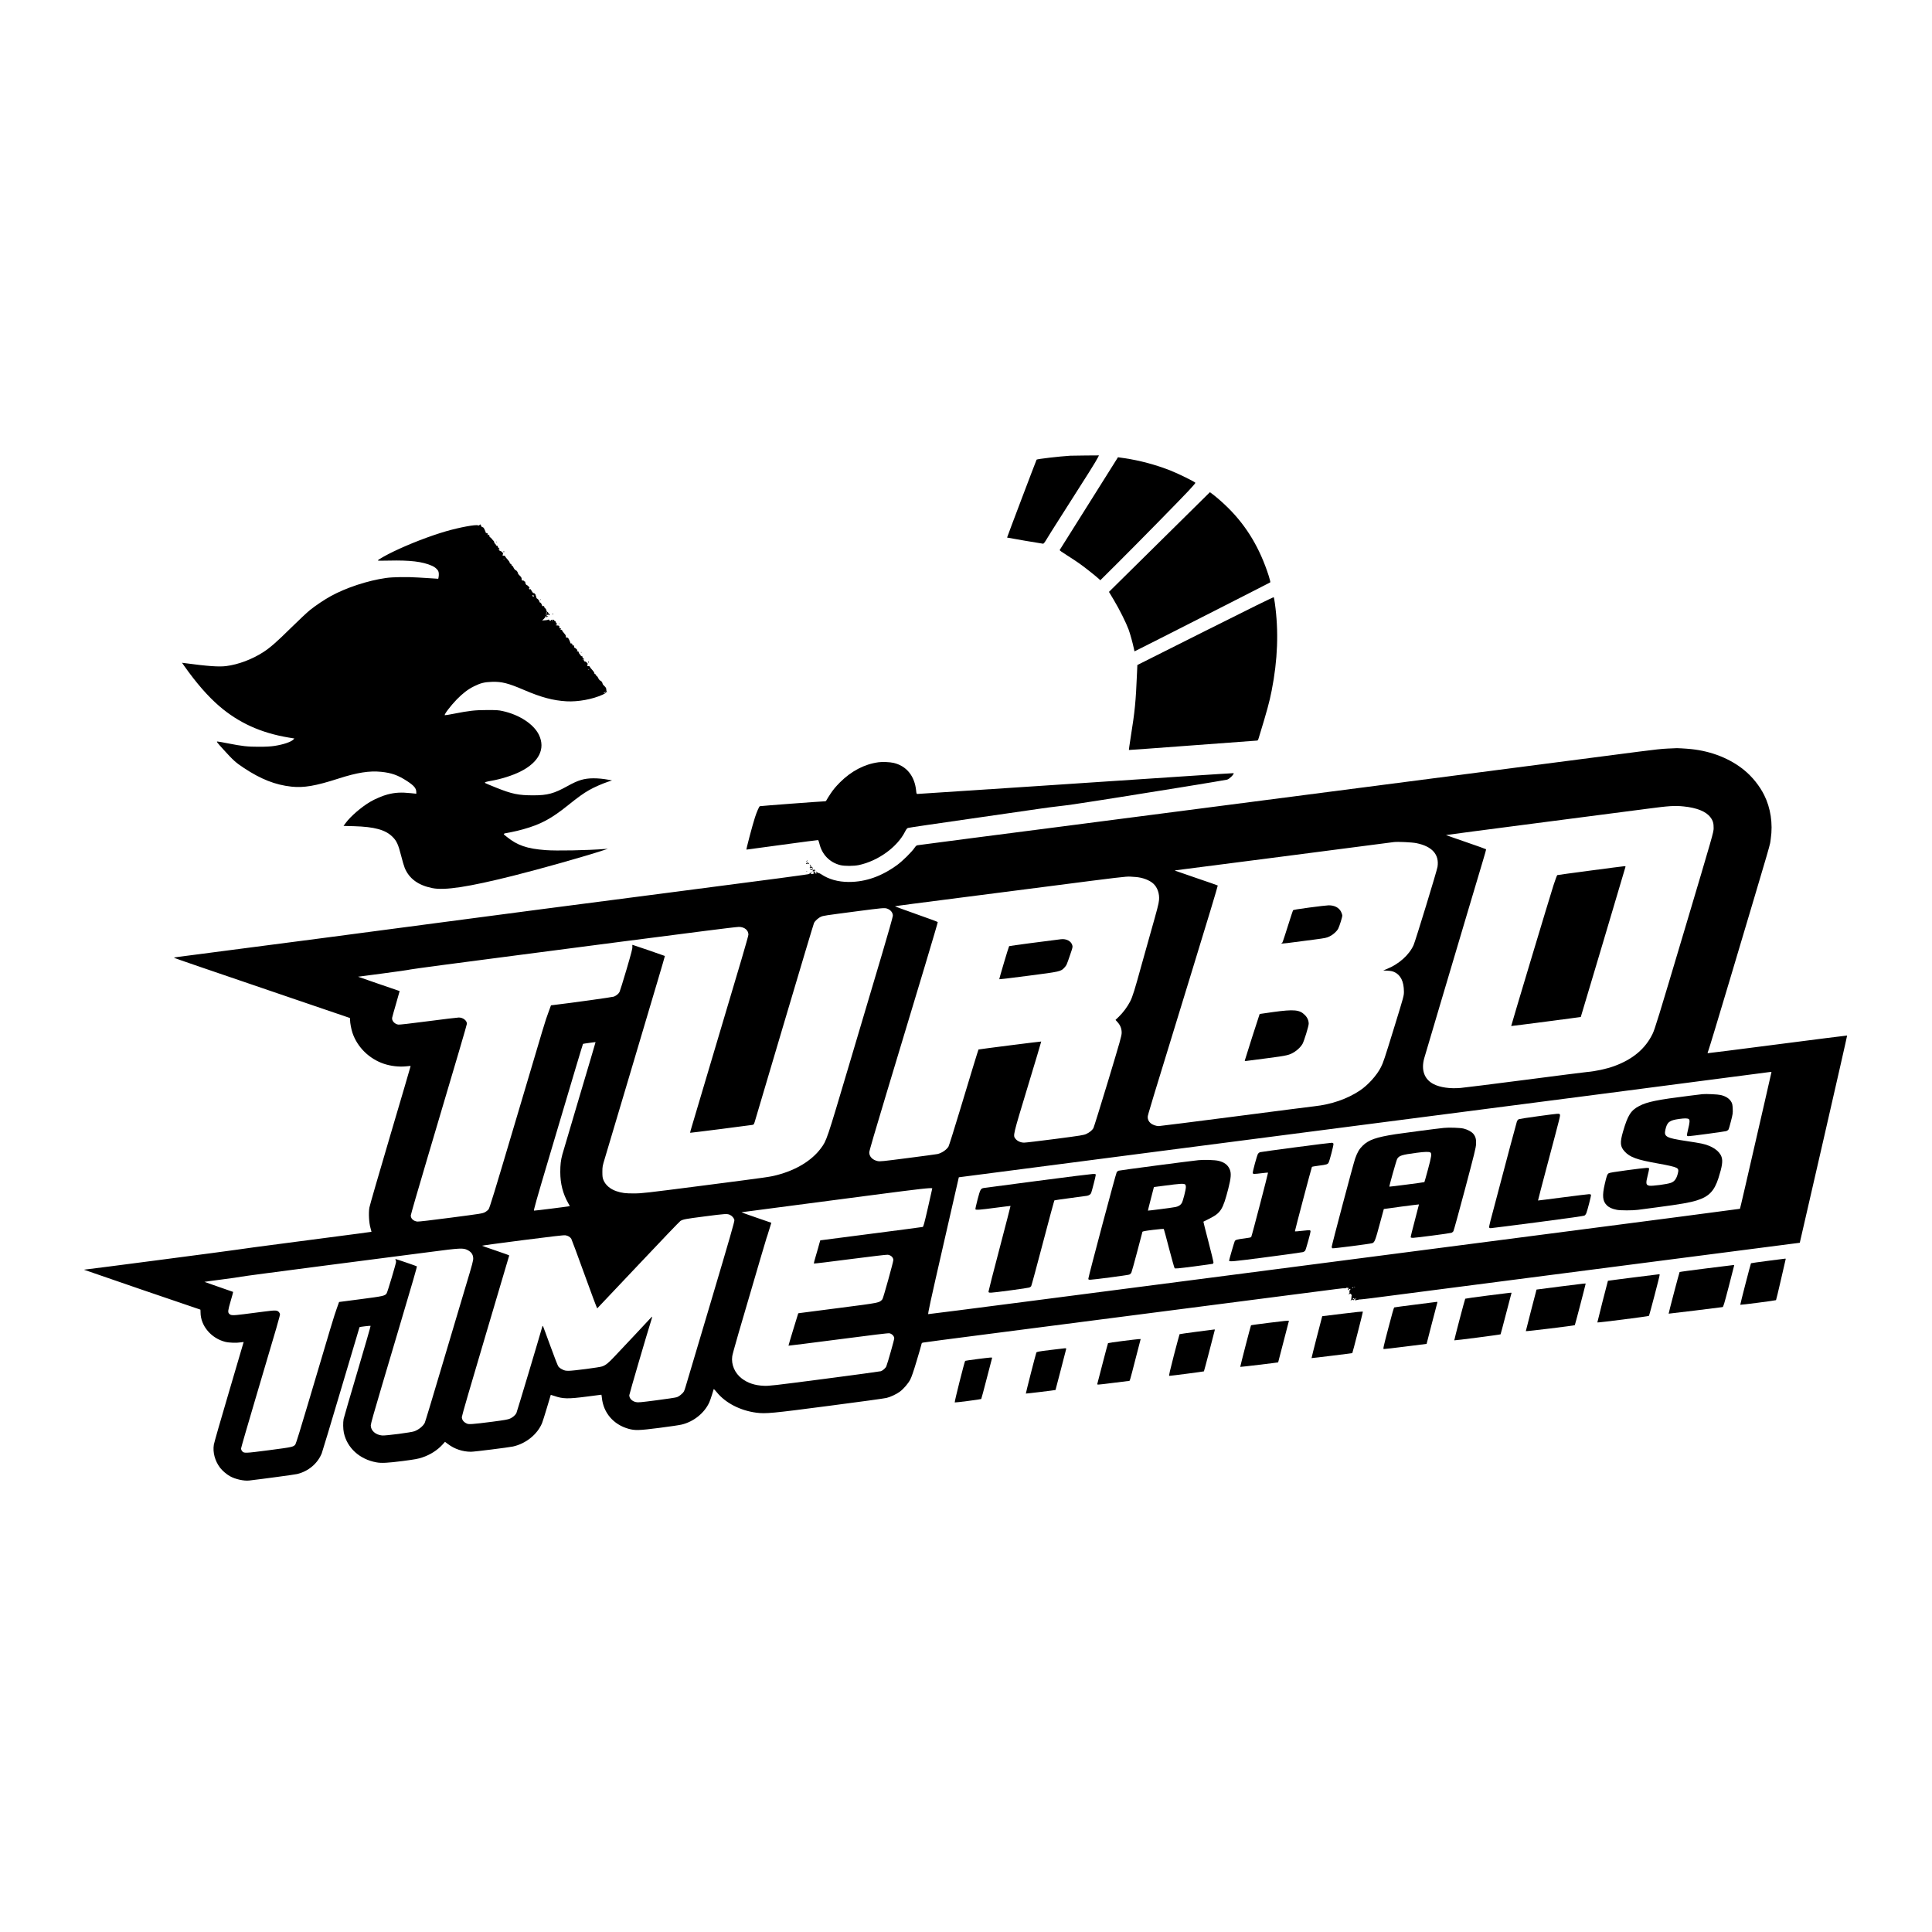 <?xml version="1.0" standalone="no"?>
<!DOCTYPE svg PUBLIC "-//W3C//DTD SVG 20010904//EN"
 "http://www.w3.org/TR/2001/REC-SVG-20010904/DTD/svg10.dtd">
<svg version="1.0" xmlns="http://www.w3.org/2000/svg"
 width="4200pt" height="4200pt" viewBox="0 0 4200 4200"
 preserveAspectRatio="xMidYMid meet">
<g transform="translate(0,4200) scale(0.1,-0.1)"
fill="#000000" stroke="none">
<path d="M23265 32093 c-232 -14 -716 -71 -730 -85 -6 -6 -645 -1691 -642
-1694 4 -4 765 -134 783 -134 13 0 38 32 83 108 35 59 147 238 249 397 681
1066 808 1269 862 1374 l20 41 -287 -2 c-159 -1 -310 -3 -338 -5z"/>
<path d="M23675 31059 c-347 -551 -633 -1008 -638 -1015 -5 -9 45 -45 165
-120 94 -59 219 -142 277 -184 110 -78 351 -270 409 -324 l32 -30 351 349
c480 478 1374 1389 1564 1592 86 91 154 171 152 177 -7 20 -361 195 -537 265
-317 126 -674 222 -1010 271 -41 6 -89 13 -105 15 l-31 5 -629 -1001z"/>
<path d="M25324 30334 c-539 -531 -1032 -1019 -1098 -1084 l-118 -117 107
-179 c121 -202 265 -491 319 -637 36 -97 93 -306 116 -419 6 -32 13 -58 14
-58 8 0 2942 1492 2950 1500 6 6 -8 62 -33 142 -191 594 -473 1069 -877 1472
-111 111 -264 245 -360 316 l-42 30 -978 -966z"/>
<path d="M10422 30585 c-9 -11 -18 -12 -30 -6 -44 23 -401 -43 -698 -129 -353
-103 -786 -270 -1140 -440 -149 -71 -328 -172 -340 -192 -5 -8 52 -10 237 -5
468 11 733 -21 943 -114 56 -24 111 -71 132 -110 15 -30 18 -86 8 -139 l-7
-32 -121 8 c-67 3 -204 12 -306 19 -236 16 -560 12 -710 -10 -399 -57 -868
-212 -1200 -395 -135 -74 -328 -203 -450 -301 -58 -46 -244 -221 -415 -389
-309 -305 -447 -426 -600 -526 -240 -156 -545 -271 -809 -304 -159 -20 -398
-3 -915 66 l-44 6 48 -69 c267 -377 517 -663 766 -877 419 -359 901 -578 1494
-678 l134 -22 -20 -22 c-50 -53 -218 -110 -414 -140 -89 -13 -177 -18 -340
-18 -248 0 -353 12 -671 74 -110 22 -212 40 -228 40 -24 0 -11 -18 143 -187
198 -218 260 -275 431 -387 372 -246 685 -369 1035 -407 269 -29 526 15 1025
176 404 130 669 172 927 146 225 -23 366 -73 561 -200 154 -101 202 -158 202
-243 l0 -33 -117 12 c-213 22 -342 15 -508 -28 -106 -27 -273 -98 -379 -161
-196 -117 -424 -314 -531 -459 l-47 -64 228 -6 c445 -13 682 -78 835 -229 93
-91 127 -168 190 -415 27 -110 63 -229 78 -265 98 -233 294 -376 600 -437 271
-54 780 24 1755 268 598 150 1561 422 1971 557 l90 30 -55 -4 c-417 -31 -1061
-43 -1299 -25 -405 31 -609 101 -839 285 -100 81 -111 68 93 106 66 12 182 40
259 62 382 107 610 229 974 522 222 178 337 261 463 332 108 61 276 135 409
180 l85 28 -69 13 c-122 23 -228 33 -336 33 -202 -1 -331 -40 -561 -168 -294
-163 -435 -202 -741 -202 -330 0 -465 28 -815 168 -134 53 -243 100 -243 104
0 14 37 26 130 42 222 38 473 117 645 204 401 201 548 495 400 799 -114 232
-426 436 -788 515 -89 20 -131 22 -337 22 -260 0 -386 -14 -723 -80 -98 -20
-186 -34 -196 -32 -27 4 122 202 258 342 131 134 246 222 376 286 144 71 223
91 385 97 214 8 359 -29 703 -177 373 -160 630 -229 922 -246 250 -14 567 44
788 145 59 27 86 51 57 51 -5 0 -10 -4 -10 -10 0 -5 -8 -10 -17 -10 -14 0 -13
3 6 17 19 13 27 14 43 4 17 -11 18 -10 9 8 -6 11 -11 34 -11 52 0 31 -8 44
-57 91 -13 12 -23 28 -23 35 0 19 -30 63 -42 63 -15 0 -44 35 -58 70 -7 17
-19 30 -26 30 -8 0 -14 8 -14 19 0 10 -9 21 -20 24 -12 3 -20 14 -20 26 0 11
-20 41 -44 66 -25 25 -48 55 -51 65 -4 14 -15 20 -35 20 -28 0 -29 2 -19 27 8
22 6 30 -13 48 -23 21 -30 25 -48 25 -5 0 -10 6 -10 14 0 8 -10 17 -22 19
l-23 4 23 2 c27 1 28 12 2 29 -12 7 -19 20 -18 30 2 11 -3 17 -14 16 -10 -1
-18 2 -18 8 0 5 -11 20 -25 34 -14 14 -25 34 -25 44 0 13 -7 20 -20 20 -11 0
-20 5 -20 10 0 6 5 10 11 10 7 0 -2 14 -19 30 -18 17 -36 30 -42 30 -5 0 -10
11 -10 25 0 24 -8 29 -40 26 -13 -2 -13 0 -1 8 12 8 12 11 0 23 -8 8 -20 13
-27 10 -6 -2 -12 2 -12 9 0 7 -11 36 -25 66 -21 44 -30 53 -51 53 -21 0 -25 4
-22 24 2 17 -10 38 -40 71 -23 25 -42 53 -42 61 0 8 -9 14 -21 14 -18 0 -19 2
-9 15 10 13 9 15 -9 15 -17 0 -21 6 -21 29 0 28 -2 30 -47 34 -39 3 -44 5 -25
11 26 10 28 19 7 40 -8 8 -15 21 -15 29 0 8 -9 17 -21 20 -12 3 -18 10 -14 16
4 7 -8 10 -34 9 -24 -1 -38 -5 -35 -12 3 -7 -5 -12 -16 -12 -13 0 -19 5 -16
13 5 13 -25 19 -36 7 -4 -3 -32 -7 -65 -9 l-58 -4 31 29 c18 15 35 37 39 49 3
12 11 21 17 21 7 0 6 -5 -2 -15 -10 -12 -8 -13 11 -10 12 3 27 9 33 15 8 8 6
9 -5 5 -10 -4 -20 -1 -24 5 -9 14 14 32 29 22 6 -3 18 -7 27 -7 14 -1 13 5 -8
37 -14 21 -32 38 -39 38 -8 0 -14 11 -14 25 0 16 -13 38 -31 56 -26 25 -29 33
-18 40 9 7 5 8 -13 3 -22 -5 -29 -2 -34 12 -13 42 -27 63 -45 67 -13 3 -17 11
-13 21 3 9 1 16 -4 16 -6 0 -13 9 -17 19 -3 11 -15 23 -26 26 -12 4 -19 15
-19 31 0 13 -4 24 -10 24 -5 0 -7 6 -4 14 6 16 -32 60 -45 51 -9 -5 -37 32
-58 75 -6 14 -12 20 -12 13 -1 -17 -31 -4 -31 13 0 8 5 14 11 14 6 0 -3 14
-19 30 -17 17 -33 30 -37 30 -15 0 -35 31 -35 54 0 16 -6 26 -15 26 -8 0 -15
5 -15 10 0 6 -11 10 -25 10 -21 0 -25 5 -25 32 0 30 -8 43 -57 90 -13 12 -23
28 -23 35 0 19 -30 63 -42 63 -15 0 -49 41 -60 73 -6 15 -16 27 -24 27 -8 0
-14 8 -14 19 0 10 -9 21 -20 24 -12 3 -20 14 -20 26 0 11 -20 41 -44 66 -25
25 -48 55 -51 65 -4 14 -15 20 -35 20 -28 0 -29 2 -19 27 8 23 6 30 -15 50
-14 13 -28 23 -31 23 -21 -1 -25 2 -25 14 0 8 -10 17 -22 19 l-23 4 23 2 c27
1 28 12 2 29 -12 7 -19 20 -18 30 2 11 -3 17 -14 16 -10 -1 -18 2 -18 8 0 5
-11 20 -25 34 -14 14 -25 34 -25 44 0 11 -3 20 -7 20 -5 0 -21 18 -37 40 -17
22 -36 40 -43 40 -7 0 -13 11 -13 25 0 24 -8 29 -40 26 -13 -2 -13 0 -1 8 12
8 12 11 0 23 -8 8 -20 13 -27 10 -6 -2 -12 2 -12 9 0 7 -11 36 -25 66 -21 44
-30 53 -53 54 -15 0 -21 3 -14 6 9 4 7 10 -7 22 -12 10 -18 21 -14 25 3 3 2 6
-3 6 -5 -1 -15 -7 -22 -15z m545 -741 c-3 -3 -12 -4 -19 -1 -8 3 -5 6 6 6 11
1 17 -2 13 -5z m636 -790 c3 -3 3 -12 0 -20 -4 -11 -7 -11 -19 1 -8 7 -14 16
-14 19 0 8 25 8 33 0z m287 -374 c0 -5 -2 -10 -4 -10 -3 0 -8 5 -11 10 -3 6
-1 10 4 10 6 0 11 -4 11 -10z m5 -30 c-3 -5 -16 -10 -28 -9 -21 0 -21 1 -2 9
28 12 37 12 30 0z m29 -6 c3 -8 2 -12 -4 -9 -6 3 -10 10 -10 16 0 14 7 11 14
-7z m100 -136 c-3 -4 -9 -8 -15 -8 -5 0 -9 4 -9 8 0 5 7 9 15 9 8 0 12 -4 9
-9z m783 -1064 c-3 -3 -12 -4 -19 -1 -8 3 -5 6 6 6 11 1 17 -2 13 -5z"/>
<path d="M10791 30214 c0 -11 3 -14 6 -6 3 7 2 16 -1 19 -3 4 -6 -2 -5 -13z"/>
<path d="M10945 30011 c-3 -5 -1 -12 5 -16 5 -3 10 1 10 9 0 18 -6 21 -15 7z"/>
<path d="M26205 28286 l-1480 -743 -7 -164 c-27 -642 -45 -828 -140 -1422 -22
-142 -39 -259 -37 -261 2 -2 623 43 1379 100 756 57 1387 103 1401 104 23 0
28 7 46 68 177 579 230 774 277 1014 133 673 156 1293 70 1908 -9 63 -19 120
-23 127 -4 8 -486 -229 -1486 -731z"/>
<path d="M11751 28964 c0 -11 3 -14 6 -6 3 7 2 16 -1 19 -3 4 -6 -2 -5 -13z"/>
<path d="M12006 28648 c3 -5 10 -6 15 -3 13 9 11 12 -6 12 -8 0 -12 -4 -9 -9z"/>
<path d="M12152 28440 c0 -14 2 -19 5 -12 2 6 2 18 0 25 -3 6 -5 1 -5 -13z"/>
<path d="M12631 27814 c0 -11 3 -14 6 -6 3 7 2 16 -1 19 -3 4 -6 -2 -5 -13z"/>
<path d="M12785 27611 c-3 -5 -1 -12 5 -16 5 -3 10 1 10 9 0 18 -6 21 -15 7z"/>
<path d="M36417 25734 c-1 -1 -74 -4 -162 -7 -111 -4 -301 -24 -620 -66 -253
-33 -1934 -252 -3735 -485 -2840 -369 -4276 -555 -8760 -1136 -465 -60 -1367
-177 -2005 -259 -638 -83 -1173 -153 -1190 -156 -22 -4 -39 -19 -65 -58 -58
-86 -257 -283 -370 -366 -343 -252 -692 -375 -1060 -374 -234 1 -435 58 -600
169 -19 13 -43 24 -52 24 -10 0 -28 10 -40 22 -14 14 -19 16 -15 5 3 -8 3 -18
-1 -20 -4 -2 -1 -2 6 0 7 1 10 -2 7 -7 -12 -20 -36 -11 -33 12 3 19 -2 23 -32
25 -33 2 -34 2 -16 -12 11 -8 24 -15 29 -15 4 0 2 -7 -7 -15 -16 -16 -66 -21
-66 -6 0 16 -28 20 -34 5 -4 -10 -2 -13 7 -8 8 5 9 4 2 -3 -9 -10 -716 -104
-3100 -413 -2514 -326 -3203 -416 -4865 -636 -976 -129 -2168 -286 -2650 -350
-932 -122 -2937 -384 -3107 -405 -57 -7 -103 -15 -103 -18 0 -4 253 -92 563
-198 309 -105 1169 -399 1910 -652 742 -254 1351 -461 1353 -461 2 0 4 -20 4
-44 0 -64 26 -201 53 -281 106 -311 363 -563 683 -671 154 -51 330 -71 484
-55 52 6 95 9 97 7 2 -1 -197 -677 -441 -1502 -244 -824 -449 -1534 -456
-1576 -20 -121 -8 -333 23 -438 14 -47 24 -86 23 -88 -4 -3 -209 -30 -1641
-217 -698 -91 -1286 -169 -1305 -175 -31 -8 -3254 -430 -3289 -430 -8 0 -12
-2 -9 -5 5 -5 2514 -865 2524 -865 2 0 4 -28 4 -62 1 -288 229 -560 535 -638
87 -22 248 -27 345 -11 30 5 56 8 57 7 1 -1 -142 -487 -318 -1081 -176 -594
-324 -1111 -330 -1150 -27 -168 24 -355 135 -502 49 -64 138 -141 216 -185
113 -64 304 -107 420 -93 299 35 989 128 1040 141 245 59 446 229 535 451 13
32 202 661 421 1398 218 737 398 1342 400 1344 6 7 235 34 241 28 3 -4 -125
-449 -285 -989 -161 -541 -296 -1007 -302 -1037 -14 -77 -12 -215 5 -296 70
-330 342 -579 707 -645 110 -21 249 -13 577 29 266 35 332 47 420 77 175 58
330 157 446 285 l49 55 64 -48 c142 -108 321 -168 501 -168 74 0 812 93 913
114 280 62 529 262 632 508 14 35 62 187 107 338 44 151 82 276 83 277 1 1 35
-9 75 -23 189 -66 298 -68 714 -14 169 22 309 40 311 40 2 0 7 -30 11 -67 32
-325 251 -581 576 -673 143 -40 230 -38 674 19 220 28 438 60 485 72 262 63
495 252 600 483 15 33 42 111 60 171 18 61 34 113 36 117 3 4 33 -27 68 -70
189 -232 509 -397 859 -443 204 -26 335 -14 1587 150 641 83 1200 160 1243
171 87 21 214 81 288 135 81 60 183 178 227 263 28 53 72 180 137 398 53 175
100 337 104 359 5 31 12 41 31 47 14 4 621 85 1350 178 1174 151 3571 461
6655 860 1181 153 1108 144 1163 143 23 0 42 3 42 8 0 5 7 9 16 9 9 0 12 -5 8
-12 -6 -10 -4 -10 8 0 14 11 16 11 14 -2 -1 -9 -5 -19 -9 -22 -4 -4 -7 -12 -7
-18 0 -7 3 -7 8 -1 4 6 16 15 27 21 18 10 21 9 21 -7 0 -11 -6 -19 -13 -19 -9
0 -11 -9 -6 -31 4 -21 1 -34 -8 -39 -7 -5 -10 -12 -6 -17 5 -4 12 -1 17 7 7
12 12 11 29 -4 11 -10 19 -22 16 -25 -2 -4 -5 -28 -6 -54 -2 -26 -7 -47 -13
-47 -5 0 -6 -3 -3 -6 4 -4 13 -1 22 6 11 9 18 10 28 1 14 -11 27 -5 27 12 0 5
-7 7 -15 3 -9 -3 -15 0 -15 8 0 17 28 16 34 -1 3 -8 10 -11 16 -8 6 4 8 11 5
16 -4 5 -1 9 4 9 15 0 14 -11 -5 -31 -15 -17 -14 -18 22 -13 22 3 46 8 54 11
8 4 22 5 32 4 9 -1 121 12 250 28 128 17 1122 146 2208 286 1086 141 3019 391
4295 556 1276 165 2428 314 2561 331 l240 31 517 2250 c284 1238 515 2253 512
2255 -2 2 -684 -84 -1516 -192 -831 -108 -1514 -194 -1516 -192 -3 3 7 36 21
73 15 37 215 700 446 1473 983 3297 879 2939 905 3115 49 328 -3 672 -143 951
-101 202 -259 399 -436 543 -303 248 -705 408 -1141 455 -116 13 -351 26 -358
20z m184 -1265 c286 -29 487 -110 581 -235 55 -71 73 -132 71 -239 -1 -89 -11
-123 -637 -2225 -569 -1909 -642 -2147 -691 -2246 -157 -323 -430 -553 -833
-700 -166 -61 -408 -113 -597 -129 -44 -3 -649 -81 -1345 -171 -696 -90 -1325
-169 -1399 -175 -232 -19 -442 11 -583 82 -202 102 -277 303 -208 559 9 36
166 565 348 1175 182 611 446 1499 587 1975 141 476 292 983 336 1127 44 145
78 266 75 271 -2 4 -200 75 -439 157 -240 82 -434 151 -433 152 1 2 889 118
1972 259 1083 140 2167 281 2409 313 468 62 592 70 786 50z m-5811 -798 c344
-70 502 -247 460 -517 -13 -84 -481 -1614 -520 -1700 -97 -215 -320 -414 -581
-519 l-79 -32 93 -5 c72 -4 107 -11 149 -30 138 -64 207 -205 208 -425 0 -90
-1 -95 -209 -770 -220 -714 -239 -769 -291 -873 -90 -178 -283 -392 -460 -509
-276 -183 -619 -301 -990 -341 -58 -6 -833 -105 -1723 -221 -890 -115 -1635
-209 -1656 -209 -59 0 -138 28 -178 63 -42 37 -63 81 -63 135 0 40 35 155 986
3251 300 975 542 1777 537 1781 -4 4 -210 76 -458 160 -247 84 -457 157 -465
161 -13 7 -12 8 3 9 12 0 4470 576 4747 614 82 11 396 -4 490 -23z m-6105
-736 c151 -10 305 -68 389 -146 88 -80 136 -221 122 -358 -9 -87 -33 -179
-191 -736 -73 -258 -161 -571 -195 -695 -138 -503 -190 -672 -241 -770 -60
-116 -153 -242 -248 -334 l-71 -68 41 -45 c64 -70 93 -143 93 -233 -1 -69 -25
-155 -298 -1060 -164 -542 -307 -999 -317 -1017 -29 -47 -85 -92 -154 -124
-55 -26 -111 -35 -676 -109 -339 -44 -643 -80 -675 -80 -76 0 -151 34 -190 86
-54 71 -58 55 269 1134 163 536 294 976 292 978 -4 4 -1356 -168 -1363 -173
-5 -4 -176 -563 -413 -1350 -121 -401 -229 -744 -240 -761 -44 -71 -145 -140
-239 -162 -25 -5 -315 -45 -645 -87 -549 -71 -605 -77 -656 -66 -112 24 -184
99 -182 191 0 29 133 483 372 1275 752 2485 1121 3719 1117 3730 -2 6 -213 84
-470 174 -256 91 -464 167 -461 169 5 5 523 73 1575 207 151 19 970 125 1820
234 1465 190 1637 210 1720 204 19 -1 71 -5 115 -8z m-5404 -686 c80 -27 129
-87 129 -157 0 -22 -106 -397 -240 -848 -133 -445 -448 -1506 -701 -2359 -505
-1700 -497 -1676 -626 -1851 -198 -265 -536 -471 -953 -579 -165 -42 -145 -39
-1635 -232 -1234 -159 -1298 -166 -1470 -167 -191 -1 -266 9 -389 50 -132 45
-235 134 -278 242 -19 48 -23 75 -23 177 1 117 2 124 57 305 31 102 264 883
517 1735 253 853 534 1798 624 2100 90 303 163 551 161 553 -3 4 -695 242
-704 242 -4 0 -5 -19 -3 -43 4 -35 -20 -128 -127 -493 -73 -247 -141 -466
-151 -486 -21 -42 -67 -80 -124 -104 -30 -12 -901 -134 -1309 -182 l-58 -7
-60 -165 c-71 -194 -41 -95 -729 -2415 -442 -1489 -545 -1826 -568 -1855 -15
-19 -51 -48 -80 -63 -49 -27 -89 -33 -739 -118 -424 -56 -703 -88 -730 -85
-85 11 -142 64 -142 133 0 17 160 571 356 1230 670 2256 864 2917 864 2937 0
71 -84 136 -176 136 -29 0 -329 -36 -665 -80 -391 -51 -626 -78 -651 -74 -81
13 -145 85 -133 150 3 18 41 154 85 304 44 150 79 274 78 275 -2 1 -206 72
-455 156 -248 85 -450 155 -449 156 1 1 247 33 546 72 300 39 568 78 595 86
28 8 1058 146 2290 305 1232 160 2272 295 2310 301 39 5 315 41 615 79 300 38
841 108 1203 155 363 47 687 85 720 85 121 -1 207 -71 207 -169 0 -16 -67
-255 -149 -532 -390 -1314 -1054 -3547 -1086 -3652 -20 -66 -35 -121 -32 -123
3 -3 1243 154 1349 171 35 6 37 9 57 73 11 37 301 1016 645 2175 344 1160 633
2124 642 2142 22 46 95 112 152 136 52 23 59 24 782 119 549 72 598 76 651 59z
m-6683 -4085 c-193 -648 -361 -1218 -374 -1265 -33 -124 -44 -222 -44 -378 0
-251 56 -471 174 -679 l34 -61 -26 -5 c-59 -12 -737 -97 -752 -94 -14 3 45
211 352 1243 491 1655 707 2377 712 2382 4 4 269 41 273 38 2 -1 -156 -532
-349 -1181z m25912 529 c0 -4 -65 -291 -145 -637 -423 -1843 -535 -2329 -540
-2334 -3 -3 -1975 -261 -4383 -573 -2407 -313 -5419 -703 -6692 -869 -1273
-165 -3269 -424 -4435 -575 -1166 -152 -2127 -274 -2135 -273 -13 3 44 265
324 1488 186 817 339 1486 340 1487 1 1 464 61 4066 528 1042 135 3126 405
4630 600 1504 195 3815 494 5135 665 1940 252 3785 492 3828 499 4 0 7 -2 7
-6z m-18243 -2527 c1 -1 -42 -189 -94 -418 -82 -357 -99 -417 -115 -421 -11
-3 -516 -70 -1123 -148 l-1103 -143 -22 -75 c-12 -42 -23 -83 -25 -92 -2 -9
-24 -86 -50 -172 -26 -86 -45 -160 -43 -165 1 -4 356 38 788 95 450 58 800
100 820 96 71 -11 120 -59 120 -116 0 -43 -219 -830 -237 -851 -67 -79 -48
-75 -949 -191 -450 -58 -833 -107 -850 -110 l-31 -5 -108 -351 c-59 -192 -106
-351 -104 -353 2 -2 488 59 1080 136 749 98 1088 139 1114 134 55 -11 105 -63
105 -110 0 -32 -141 -530 -172 -608 -14 -37 -77 -93 -119 -107 -19 -6 -572
-81 -1229 -167 -1121 -146 -1202 -155 -1315 -150 -194 8 -349 59 -480 159
-151 115 -232 302 -207 482 10 71 149 553 627 2174 64 217 118 398 120 402 3
3 23 67 45 140 23 74 45 146 50 161 l8 26 -331 114 c-182 62 -324 114 -316
115 8 2 381 51 829 109 448 59 1355 177 2015 264 1061 139 1276 163 1302 146z
m-4402 -575 c50 -22 92 -71 100 -115 5 -27 -100 -393 -510 -1772 -284 -957
-532 -1789 -551 -1851 -32 -106 -37 -114 -89 -161 -31 -29 -74 -57 -102 -66
-26 -9 -225 -39 -443 -67 -352 -46 -400 -50 -447 -39 -83 18 -143 80 -143 149
0 24 394 1369 476 1625 14 43 23 80 21 82 -2 3 -19 -12 -37 -33 -18 -21 -171
-184 -339 -363 -168 -178 -366 -388 -440 -467 -135 -145 -192 -190 -271 -218
-60 -21 -623 -95 -726 -95 -70 0 -89 4 -143 31 -41 21 -70 44 -86 68 -13 20
-92 222 -174 449 -83 227 -153 418 -157 424 -5 8 -10 3 -15 -12 -67 -240 -552
-1858 -563 -1879 -24 -46 -77 -92 -136 -119 -45 -21 -113 -33 -385 -69 -181
-24 -375 -46 -430 -49 -92 -5 -104 -4 -145 18 -57 30 -90 78 -90 133 0 26 193
691 515 1774 283 953 515 1736 515 1739 0 4 -132 51 -293 106 -160 54 -295
101 -299 105 -4 3 392 58 880 120 639 82 900 112 932 107 57 -8 105 -37 129
-76 10 -17 139 -365 287 -774 148 -410 272 -742 277 -739 4 2 406 427 892 943
486 516 899 947 917 958 59 35 105 44 517 97 458 60 499 62 556 36z m-5699
-767 c78 -40 116 -93 121 -171 4 -52 -14 -120 -167 -628 -94 -313 -328 -1100
-521 -1749 -192 -648 -356 -1191 -365 -1207 -37 -72 -126 -145 -224 -183 -64
-26 -628 -99 -703 -92 -144 14 -247 106 -247 221 0 31 80 316 246 873 135 455
299 1007 364 1227 309 1039 399 1350 392 1356 -8 7 -453 160 -465 159 -4 0 -3
-9 3 -19 5 -11 10 -30 10 -43 0 -35 -185 -654 -204 -683 -36 -56 -70 -63 -567
-128 l-468 -61 -55 -156 c-54 -150 -105 -319 -630 -2089 -138 -468 -252 -835
-264 -850 -42 -56 -55 -59 -573 -127 -535 -69 -547 -70 -588 -17 -12 14 -21
38 -21 52 0 15 133 474 295 1021 514 1730 557 1880 551 1906 -4 13 -15 33 -26
44 -38 38 -74 39 -306 9 -120 -15 -324 -41 -452 -58 -249 -31 -283 -30 -322
11 -30 33 -25 72 36 280 31 104 54 191 52 193 -2 2 -142 51 -312 109 -170 58
-310 107 -312 109 -2 2 164 25 369 51 205 26 399 54 432 62 33 8 843 115 1800
239 957 123 1997 258 2310 299 658 87 715 89 811 40z m19291 -800 c-3 -3 -12
-4 -19 -1 -8 3 -5 6 6 6 11 1 17 -2 13 -5z m-37 -14 c0 -5 -8 -10 -17 -10 -15
0 -16 2 -3 10 19 12 20 12 20 0z"/>
<path d="M34571 23074 c-387 -51 -709 -95 -717 -98 -7 -3 -44 -103 -83 -223
-82 -255 -923 -3055 -919 -3058 4 -3 1509 193 1513 197 2 2 220 731 484 1621
264 889 483 1626 486 1637 6 17 2 20 -27 19 -18 -1 -350 -43 -737 -95z"/>
<path d="M28466 22271 c-262 -35 -351 -50 -357 -61 -5 -8 -47 -136 -94 -285
-138 -434 -135 -425 -153 -425 -15 -1 -15 -2 -2 -9 14 -8 98 2 715 84 242 32
265 37 330 69 79 39 156 109 187 169 28 57 88 246 88 283 0 16 -12 53 -26 82
-46 92 -145 143 -273 141 -36 -1 -223 -22 -415 -48z"/>
<path d="M27676 19999 c-160 -22 -291 -41 -292 -42 -5 -5 -324 -1004 -324
-1014 0 -8 12 -10 33 -7 17 3 219 29 447 58 449 58 492 69 605 141 67 43 137
112 169 169 34 58 136 388 136 440 0 71 -28 136 -85 192 -114 114 -233 125
-689 63z"/>
<path d="M23065 21582 c-251 -29 -1122 -145 -1127 -150 -11 -12 -220 -714
-214 -720 3 -3 287 31 631 76 698 90 706 92 785 178 46 50 48 55 124 278 55
160 58 171 46 210 -26 88 -130 142 -245 128z"/>
<path d="M37010 18214 c-25 -3 -153 -18 -285 -35 -692 -86 -914 -131 -1087
-221 -185 -96 -251 -200 -355 -558 -70 -241 -62 -326 37 -434 113 -123 266
-178 705 -256 248 -44 372 -73 417 -96 45 -23 52 -50 33 -124 -31 -119 -74
-177 -155 -205 -84 -30 -405 -72 -465 -61 -75 14 -80 48 -35 226 17 65 30 128
30 139 0 34 -8 33 -484 -29 -255 -34 -376 -54 -393 -65 -33 -22 -45 -53 -87
-236 -58 -251 -47 -369 43 -459 51 -51 115 -80 222 -101 78 -15 344 -15 454 0
44 6 235 31 425 56 507 67 706 102 860 150 261 82 378 204 468 485 81 253 98
372 67 460 -48 135 -206 241 -434 290 -47 10 -194 35 -326 54 -443 66 -496 94
-461 246 37 167 87 206 301 235 124 17 185 16 210 -5 23 -19 18 -78 -16 -215
-17 -68 -29 -131 -25 -140 3 -8 17 -15 32 -15 47 0 788 100 822 111 18 6 39
21 47 32 8 12 33 96 55 186 39 151 42 173 38 265 -3 78 -9 110 -25 141 -42 80
-120 132 -235 160 -63 15 -312 27 -398 19z"/>
<path d="M33440 17735 c-217 -29 -407 -59 -422 -65 -18 -9 -33 -27 -43 -54
-12 -33 -186 -686 -577 -2168 -17 -64 -28 -124 -25 -132 4 -9 18 -16 31 -16
14 0 474 59 1023 130 705 92 1004 135 1021 146 13 9 29 30 36 47 27 66 108
386 103 401 -4 11 -19 16 -42 16 -20 0 -277 -32 -572 -70 -295 -39 -537 -69
-538 -68 -2 2 87 341 196 753 293 1103 291 1093 279 1116 -14 26 -10 26 -470
-36z"/>
<path d="M31385 17480 c-157 -16 -883 -111 -1045 -136 -426 -66 -590 -124
-720 -254 -73 -72 -112 -141 -160 -275 -38 -107 -510 -1886 -510 -1921 0 -14
7 -27 16 -31 19 -7 814 95 864 111 52 16 69 60 165 420 46 175 86 321 88 323
5 4 760 103 764 100 1 -1 -40 -160 -91 -352 -52 -192 -91 -355 -89 -362 3 -8
23 -13 49 -13 59 0 807 98 838 110 14 5 32 20 41 33 9 14 122 425 252 913 205
773 237 901 241 981 5 106 -9 161 -57 222 -37 46 -126 95 -212 116 -77 19
-321 27 -434 15z m-289 -534 c32 -24 22 -91 -55 -375 -39 -146 -74 -267 -76
-269 -5 -6 -757 -103 -761 -99 -8 7 150 567 169 602 40 73 102 92 422 134 177
24 275 26 301 7z"/>
<path d="M28170 17060 c-410 -54 -758 -102 -774 -107 -16 -4 -37 -19 -47 -33
-22 -30 -124 -404 -115 -425 7 -19 37 -19 198 1 71 9 131 14 134 12 5 -6 -351
-1374 -365 -1398 -6 -11 -48 -20 -146 -32 -157 -20 -195 -30 -212 -58 -10 -16
-123 -405 -123 -423 0 -30 59 -25 807 73 423 55 783 105 801 111 18 6 39 21
46 32 16 25 116 385 116 416 0 12 -6 24 -14 27 -8 3 -84 -3 -170 -13 -87 -11
-156 -15 -156 -10 0 20 363 1393 370 1400 4 5 72 17 151 27 168 21 193 29 212
67 23 44 108 372 105 402 -3 22 -8 26 -38 28 -19 1 -370 -43 -780 -97z"/>
<path d="M26055 16779 c-203 -21 -1717 -220 -1739 -229 -14 -5 -32 -20 -40
-33 -18 -26 -616 -2274 -616 -2313 0 -22 4 -24 46 -24 60 0 800 97 841 111 21
7 37 22 49 47 9 20 66 224 126 452 60 228 111 422 113 430 4 12 54 22 231 44
125 15 230 24 234 19 4 -4 55 -195 114 -423 60 -228 114 -421 121 -429 12 -12
70 -7 413 37 220 29 407 55 416 58 9 3 16 18 16 33 0 14 -50 218 -111 453 -62
236 -110 429 -108 430 2 2 56 29 119 60 260 130 302 195 421 653 62 240 69
344 30 430 -42 94 -118 150 -243 180 -79 19 -314 27 -433 14z m-287 -531 c6
-6 12 -29 12 -53 0 -58 -64 -309 -90 -350 -26 -42 -71 -71 -132 -84 -52 -12
-599 -83 -603 -79 -1 2 27 118 64 258 l66 255 210 27 c378 50 439 53 473 26z"/>
<path d="M22565 16330 c-621 -81 -1150 -151 -1174 -155 -72 -12 -81 -28 -140
-252 -29 -111 -50 -206 -46 -212 11 -18 97 -12 435 33 179 23 327 42 328 40 2
-1 -105 -414 -237 -918 -133 -503 -241 -927 -241 -941 0 -39 -1 -39 485 25
204 27 384 54 400 60 17 6 36 19 42 29 7 11 121 433 254 938 133 505 245 922
249 926 4 5 160 28 345 52 185 24 351 47 369 50 44 10 75 32 87 61 19 52 99
364 99 388 0 25 -2 26 -62 25 -35 -1 -571 -67 -1193 -149z"/>
<path d="M19096 25429 c-306 -42 -589 -191 -837 -438 -90 -91 -146 -158 -201
-241 -42 -63 -82 -127 -89 -142 -9 -21 -19 -28 -42 -28 -61 0 -1400 -101
-1409 -106 -18 -11 -67 -124 -106 -244 -55 -170 -195 -700 -185 -700 3 0 352
47 775 105 424 58 776 104 782 102 7 -3 19 -37 29 -77 57 -238 224 -410 455
-467 93 -23 291 -22 402 1 420 90 836 390 1006 729 24 48 43 71 62 78 15 6
637 98 1382 204 745 107 1431 205 1524 220 93 14 248 34 345 45 222 25 459 59
816 116 154 24 395 62 535 84 555 86 2307 371 2336 381 52 16 144 107 144 141
0 2 -422 -25 -937 -59 -516 -34 -2058 -137 -3428 -228 -1369 -91 -2500 -165
-2511 -165 -19 0 -22 8 -28 71 -32 319 -208 537 -489 604 -81 19 -244 26 -331
14z"/>
<path d="M17531 23273 c-10 -26 -10 -27 4 -9 8 11 15 23 15 28 0 15 -7 8 -19
-19z"/>
<path d="M17544 23245 c-4 -8 -9 -13 -13 -10 -4 2 -8 -2 -8 -10 0 -10 4 -12
12 -5 7 5 15 7 19 3 14 -15 32 -10 33 9 2 20 1 20 -12 2 -11 -15 -15 -16 -16
-4 -1 8 -1 18 0 23 2 13 -9 7 -15 -8z"/>
<path d="M17604 23197 c1 -10 9 -23 17 -28 12 -7 7 -13 -11 -11 -3 0 -6 -8 -6
-19 0 -19 1 -19 13 -3 8 11 13 13 13 5 0 -7 6 -11 15 -8 8 4 17 2 20 -3 3 -4
-1 -11 -7 -13 -9 -4 -10 -6 -1 -6 20 -2 24 16 6 30 -9 8 -19 14 -22 14 -3 0
-5 2 -4 5 1 3 -7 17 -17 30 -15 20 -18 21 -16 7z"/>
<path d="M17623 23113 c-7 -3 -13 -9 -13 -15 0 -6 7 -8 15 -4 8 3 15 1 15 -4
0 -5 7 -6 17 -3 10 4 14 2 10 -4 -4 -6 2 -13 13 -16 11 -3 23 -1 26 4 3 5 11
6 17 2 7 -4 6 1 -2 11 -9 11 -18 13 -24 7 -9 -9 -43 3 -57 20 -3 3 -11 4 -17
2z"/>
<path d="M17528 23053 c7 -3 16 -2 19 1 4 3 -2 6 -13 5 -11 0 -14 -3 -6 -6z"/>
<path d="M17625 23040 c-3 -5 -2 -10 4 -10 5 0 13 5 16 10 3 6 2 10 -4 10 -5
0 -13 -4 -16 -10z"/>
<path d="M38438 14591 c-202 -26 -370 -50 -373 -53 -7 -7 -238 -899 -233 -903
7 -6 770 93 777 101 4 5 52 203 106 439 54 237 100 438 103 448 2 9 0 16 -4
16 -5 -1 -174 -22 -376 -48z"/>
<path d="M37093 14426 c-315 -39 -576 -75 -580 -79 -7 -8 -242 -899 -238 -905
2 -2 1138 136 1171 143 18 4 33 54 133 437 61 238 114 443 117 456 5 17 2 22
-12 21 -11 -1 -276 -33 -591 -73z"/>
<path d="M35506 14229 c-302 -38 -550 -70 -551 -72 -6 -10 -232 -903 -230
-906 9 -8 1111 132 1121 143 10 10 235 866 234 894 0 6 -6 11 -12 11 -7 -1
-260 -32 -562 -70z"/>
<path d="M33920 14033 c-283 -36 -516 -66 -517 -67 -2 -2 -233 -896 -233 -904
0 -9 1056 120 1065 130 6 6 235 884 235 900 0 11 32 14 -550 -59z"/>
<path d="M32343 13836 c-265 -33 -485 -65 -490 -69 -8 -8 -243 -899 -238 -905
5 -6 1001 123 1006 131 3 4 56 204 118 443 62 239 115 442 118 450 7 18 50 22
-514 -50z"/>
<path d="M30774 13640 c-247 -31 -456 -59 -464 -62 -9 -3 -54 -159 -130 -454
-112 -429 -116 -449 -96 -451 12 -1 225 23 475 55 l454 57 113 439 c63 242
116 448 120 458 3 11 1 18 -8 17 -7 -1 -216 -27 -464 -59z"/>
<path d="M29185 13441 l-441 -54 -118 -454 c-64 -250 -116 -456 -114 -457 4
-3 882 105 886 109 7 6 232 890 230 900 -2 7 -163 -9 -443 -44z"/>
<path d="M27568 13241 c-201 -25 -369 -48 -372 -52 -7 -7 -238 -900 -234 -904
3 -4 821 94 824 98 2 3 234 897 234 902 0 10 -100 1 -452 -44z"/>
<path d="M26022 13050 c-206 -27 -376 -51 -379 -54 -3 -3 -58 -208 -123 -456
-87 -338 -113 -450 -102 -450 38 0 748 93 754 98 3 4 56 201 117 437 61 237
114 440 117 453 4 12 2 22 -2 21 -5 -1 -177 -23 -382 -49z"/>
<path d="M24405 12848 c-170 -22 -313 -43 -317 -46 -3 -4 -56 -200 -117 -437
-61 -236 -114 -439 -117 -451 -5 -20 0 -20 333 22 186 24 346 43 355 44 21 0
13 -28 147 493 l108 417 -41 -1 c-23 -1 -180 -19 -351 -41z"/>
<path d="M22821 12651 c-256 -32 -285 -38 -292 -56 -14 -33 -232 -886 -228
-890 4 -3 641 73 645 78 1 1 52 196 113 432 61 237 114 440 117 453 6 20 3 22
-32 21 -22 -1 -167 -18 -323 -38z"/>
<path d="M21247 12455 c-142 -18 -261 -36 -265 -39 -15 -16 -238 -901 -227
-904 19 -5 568 67 576 75 4 5 58 204 119 443 62 239 115 441 117 448 7 17 -19
15 -320 -23z"/>
</g>
</svg>
